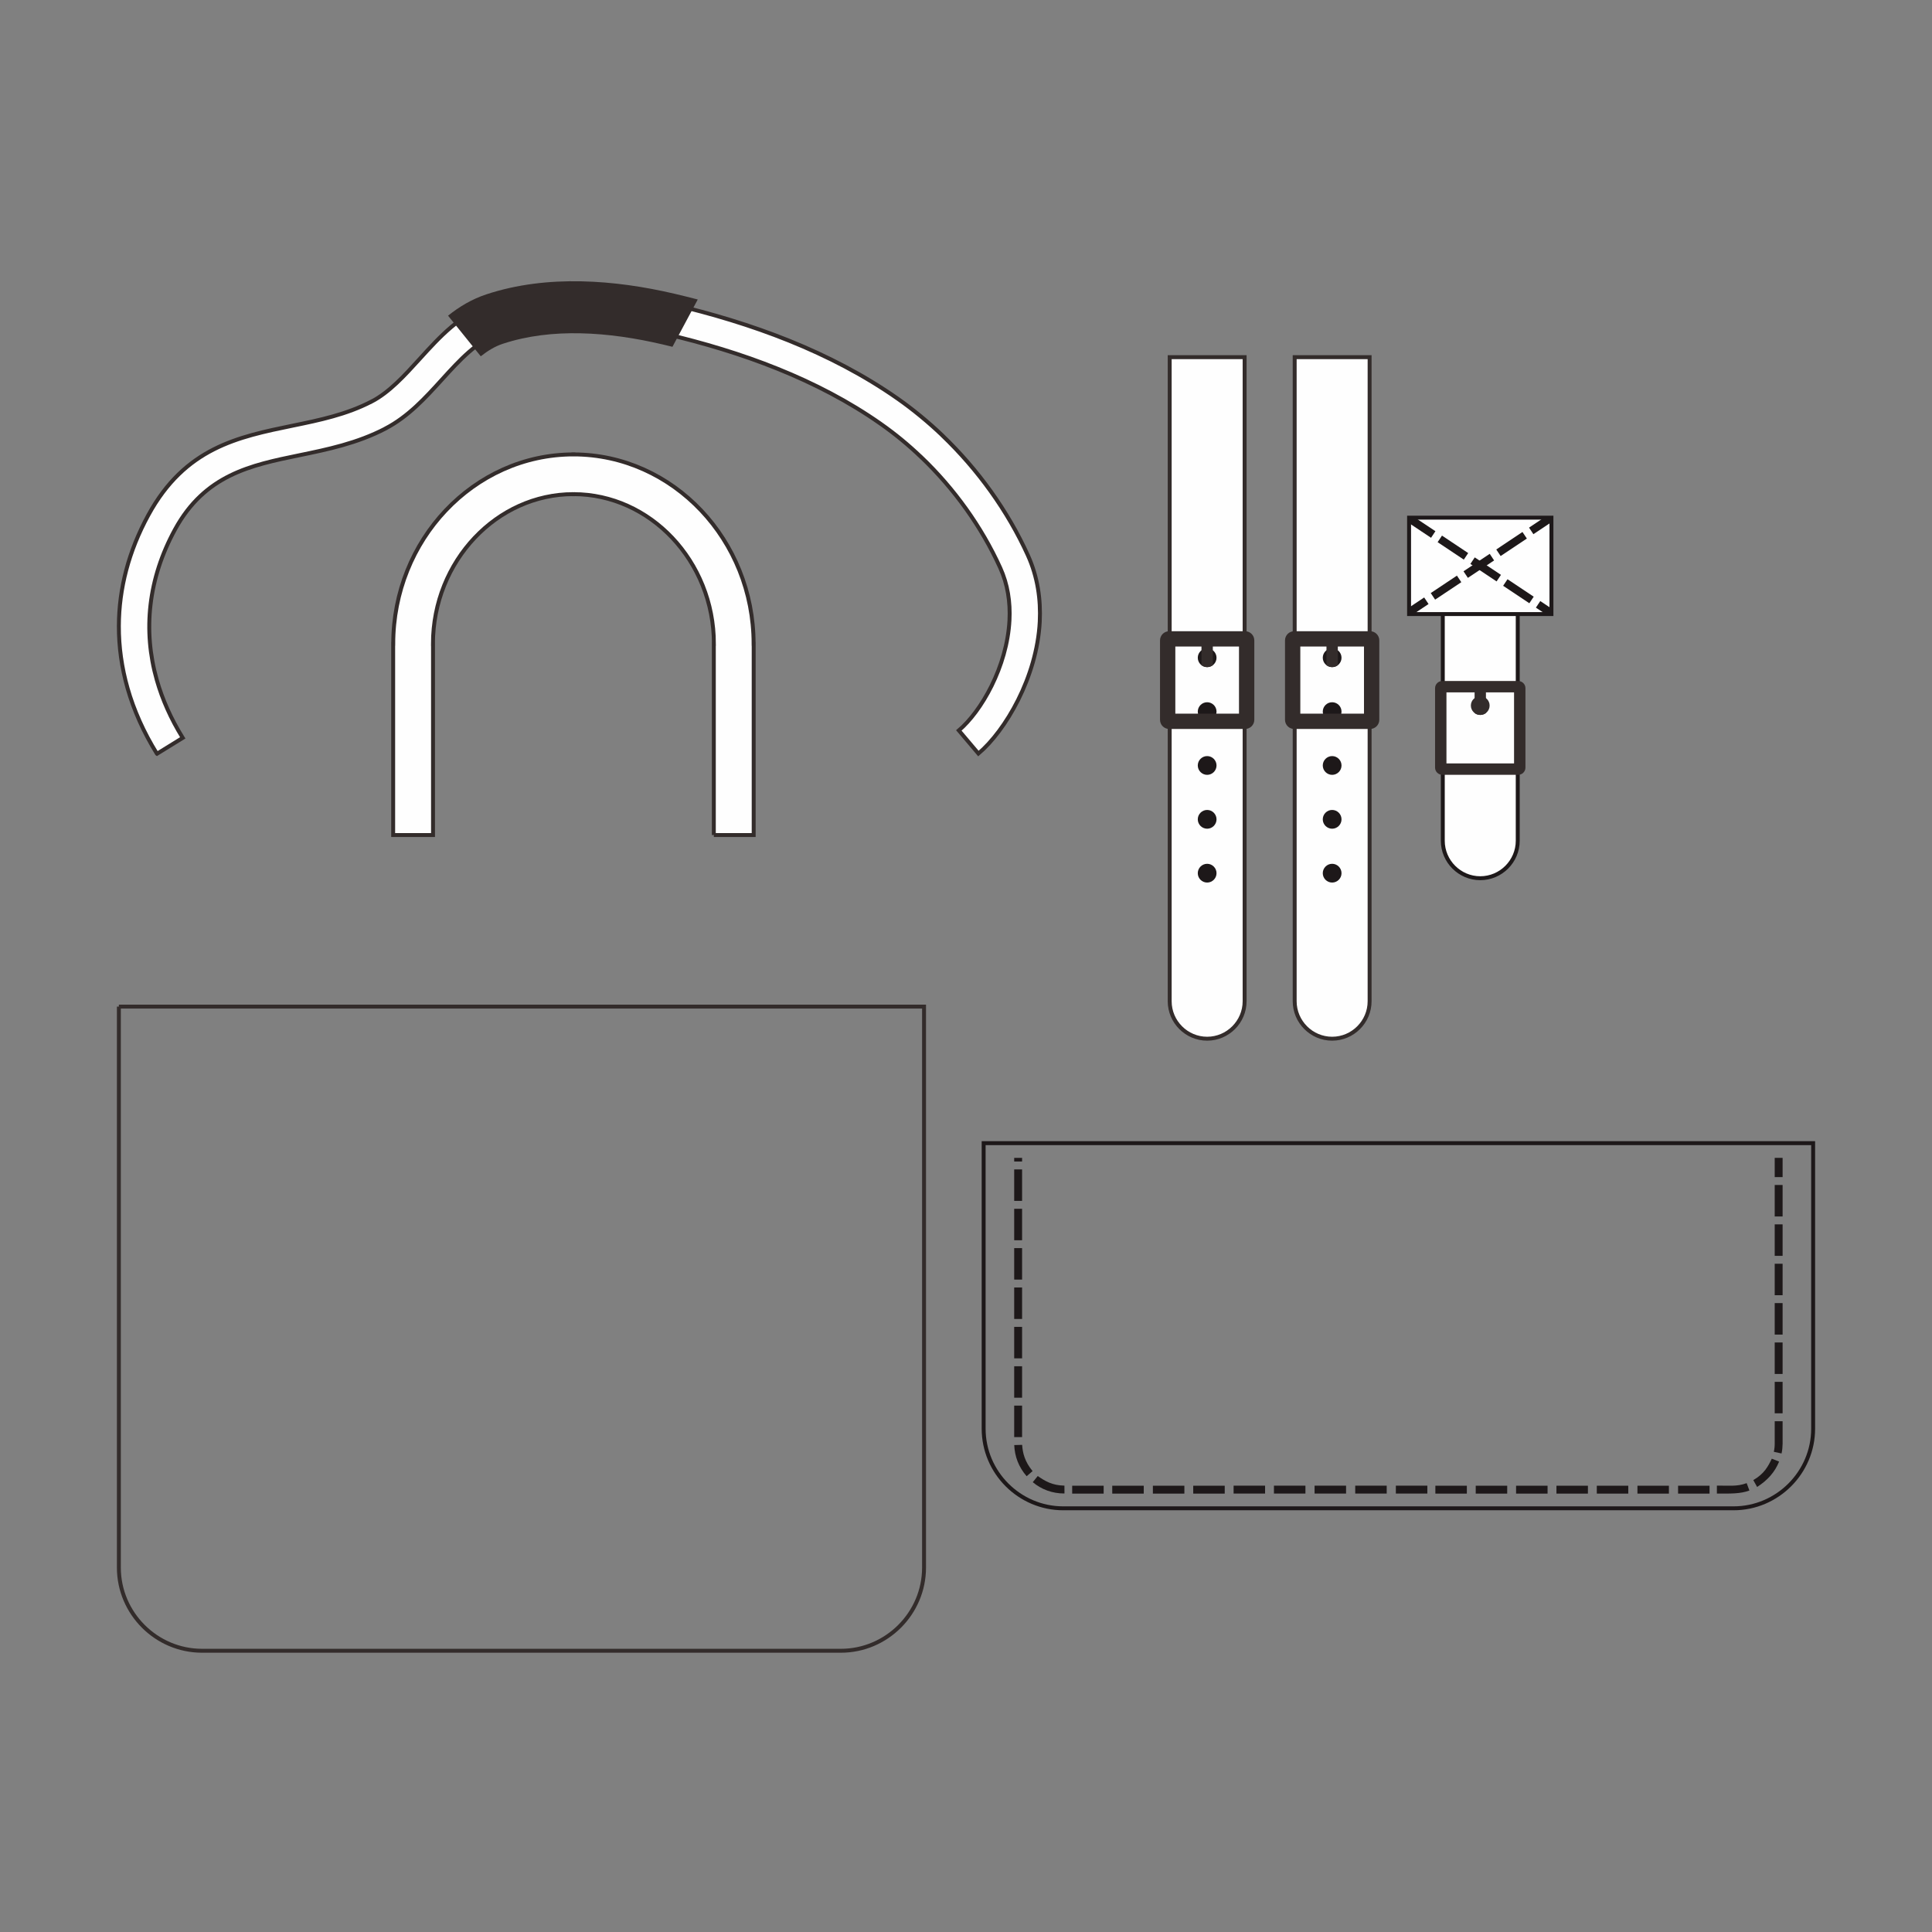 <?xml version="1.0" encoding="UTF-8"?>
<!DOCTYPE svg PUBLIC "-//W3C//DTD SVG 1.1//EN" "http://www.w3.org/Graphics/SVG/1.1/DTD/svg11.dtd">
<!-- Creator: CorelDRAW 2019 (64-Bit) -->
<svg xmlns="http://www.w3.org/2000/svg" xml:space="preserve" width="3.413in" height="3.413in" version="1.1" style="shape-rendering:geometricPrecision; text-rendering:geometricPrecision; image-rendering:optimizeQuality; fill-rule:evenodd; clip-rule:evenodd"
viewBox="0 0 3413.33 3413.33"
 xmlns:xlink="http://www.w3.org/1999/xlink">
 <rect x="0" y="0" width="3413.33" height="3413.33" fill="#808080" stroke="none"/>
 <defs>
  <style type="text/css">
   <![CDATA[
    .str2 {stroke:#332C2B;stroke-width:6.94;stroke-miterlimit:2.613}
    .str1 {stroke:#332C2B;stroke-width:6.94;stroke-miterlimit:2.613}
    .str0 {stroke:#1D1819;stroke-width:6.94;stroke-miterlimit:2.613}
    .fil0 {fill:none}
    .fil2 {fill:#FEFEFE}
    .fil3 {fill:#332C2B}
    .fil1 {fill:#EDC382}
    .fil4 {fill:#1D1819}
    .fil5 {fill:#FEFEFE;fill-rule:nonzero}
   ]]>
  </style>
 </defs>
 <g id="Layer_x0020_1">
  <rect class="fil0" x="-0" y="-0" width="3413.33" height="3413.33"/>
  <g id="_2173874607312">
   <g>
    <g>
     <polygon class="fil1" points="2607.94,1126.05 2663.54,1126.05 2663.54,1112.11 2607.94,1112.11 "/>
     <path class="fil2 str0" d="M2549.02 1074.63l132.42 0 0 410.74c0,36.4 -29.78,66.21 -66.22,66.21l0 0c-36.39,0 -66.2,-29.81 -66.2,-66.21l0 -410.74z"/>
     <path class="fil3" d="M2615.21 1263.12c9.14,0 16.56,-7.46 16.56,-16.57 0,-9.14 -7.41,-16.56 -16.56,-16.56 -9.11,0 -16.57,7.42 -16.57,16.56 0,9.11 7.46,16.57 16.57,16.57z"/>
     <path class="fil3" d="M2555.5 1223.27l0 125.48 119.43 0 0 -125.48 -119.43 0zm-7.43 -20.1l134.31 0c6.98,0 12.67,5.72 12.67,12.66l0 140.38c0,6.94 -5.72,12.66 -12.67,12.66l-134.31 0c-6.94,0 -12.69,-5.68 -12.69,-12.66l0 -140.38c0,-6.97 5.7,-12.66 12.69,-12.66l0 0z"/>
     <path class="fil3" d="M2625.26 1259.68c-2.78,2.17 -6.27,3.44 -10.04,3.44 -3.78,0 -7.23,-1.27 -10.01,-3.44l0 -35.84c0,-5.5 4.5,-9.98 10.01,-9.98l0.02 0c5.53,0 10.02,4.52 10.02,9.98l0 35.84z"/>
     <polygon class="fil2 str0" points="2489.46,1084.9 2740.99,1084.9 2740.99,914.57 2489.46,914.57 "/>
     <polygon class="fil4" points="2489.46,1084.9 2489.46,1073.31 2516.13,1055.56 2523.85,1067.17 2497.22,1084.9 "/>
     <polygon class="fil4" points="2535.47,1059.39 2527.74,1047.79 2574,1016.97 2581.74,1028.59 "/>
     <polygon class="fil4" points="2593.35,1020.92 2585.64,1009.33 2631.96,978.48 2639.68,990.13 "/>
     <polygon class="fil4" points="2651.23,982.37 2643.51,970.79 2689.78,939.9 2697.56,951.5 "/>
     <polygon class="fil4" points="2727.81,914.57 2740.99,914.57 2740.99,922.54 2709.11,943.79 2701.41,932.18 "/>
     <polygon class="fil4" points="2489.46,924.27 2489.46,914.57 2500.06,914.57 2536,938.5 2528.28,950.13 "/>
     <polygon class="fil4" points="2547.62,946.26 2539.9,957.87 2586.16,988.72 2593.89,977.13 "/>
     <polygon class="fil4" points="2605.51,984.76 2597.78,996.35 2644.06,1027.2 2651.8,1015.61 "/>
     <polygon class="fil4" points="2663.39,1023.33 2655.65,1034.94 2701.94,1065.77 2709.66,1054.18 "/>
     <polygon class="fil4" points="2740.99,1075.07 2740.99,1084.9 2730.62,1084.9 2713.54,1073.51 2721.27,1061.9 "/>
    </g>
    <g>
     <polygon class="fil1 str1" points="2077.16,1246.33 2132.76,1246.33 2132.76,1232.41 2077.16,1232.41 "/>
     <polygon class="fil1 str1" points="2148.44,1246.33 2204.08,1246.33 2204.08,1232.41 2148.44,1232.41 "/>
     <path class="fil2 str1" d="M2066.53 631.01l132.38 0 0 1137.87c0,36.44 -29.78,66.24 -66.19,66.24l0 0c-36.41,0 -66.19,-29.8 -66.19,-66.24l0 -1137.87z"/>
     <path class="fil4" d="M2132.72 1368.94c9.11,0 16.56,-7.43 16.56,-16.57 0,-9.11 -7.44,-16.57 -16.56,-16.57 -9.11,0 -16.56,7.46 -16.56,16.57 0,9.14 7.46,16.57 16.56,16.57z"/>
     <path class="fil4" d="M2132.72 1273.8c9.11,0 16.56,-7.44 16.56,-16.57 0,-9.14 -7.44,-16.55 -16.56,-16.55 -9.11,0 -16.56,7.41 -16.56,16.55 0,9.13 7.46,16.57 16.56,16.57z"/>
     <path class="fil4" d="M2132.72 1178.63c9.11,0 16.56,-7.44 16.56,-16.55 0,-9.14 -7.44,-16.56 -16.56,-16.56 -9.11,0 -16.56,7.42 -16.56,16.56 0,9.11 7.46,16.55 16.56,16.55z"/>
     <path class="fil4" d="M2132.72 1559.24c9.11,0 16.56,-7.4 16.56,-16.54 0,-9.12 -7.44,-16.6 -16.56,-16.6 -9.11,0 -16.56,7.48 -16.56,16.6 0,9.14 7.46,16.54 16.56,16.54z"/>
     <path class="fil4" d="M2132.72 1464.11c9.11,0 16.56,-7.44 16.56,-16.58 0,-9.09 -7.44,-16.57 -16.56,-16.57 -9.11,0 -16.56,7.48 -16.56,16.57 0,9.14 7.46,16.58 16.56,16.58z"/>
     <path class="fil3 str1" d="M2073.02 1138.79l0 125.49 119.42 0 0 -125.49 -119.42 0zm-7.45 -20.1l134.31 0c6.98,0 12.67,5.74 12.67,12.68l0 140.35c0,6.96 -5.72,12.68 -12.67,12.68l-134.31 0c-6.96,0 -12.65,-5.7 -12.65,-12.68l0 -140.35c0,-6.98 5.68,-12.68 12.65,-12.68l0 0z"/>
     <path class="fil3" d="M2142.74 1175.22c-2.79,2.15 -6.25,3.4 -10.02,3.4 -3.79,0 -7.23,-1.25 -10.03,-3.4l0 -35.88c0,-5.46 4.5,-9.97 10.03,-9.97l0 0c5.54,0 10.02,4.53 10.02,9.97l0 35.88z"/>
    </g>
    <g>
     <polygon class="fil1 str1" points="2297.99,1246.33 2353.59,1246.33 2353.59,1232.41 2297.99,1232.41 "/>
     <polygon class="fil1 str1" points="2369.28,1246.33 2424.91,1246.33 2424.91,1232.41 2369.28,1232.41 "/>
     <path class="fil2 str1" d="M2287.36 631.01l132.38 0 0 1137.87c0,36.44 -29.78,66.24 -66.19,66.24l0 0c-36.41,0 -66.19,-29.8 -66.19,-66.24l0 -1137.87z"/>
     <path class="fil4" d="M2353.55 1368.94c9.11,0 16.56,-7.43 16.56,-16.57 0,-9.11 -7.44,-16.57 -16.56,-16.57 -9.11,0 -16.56,7.46 -16.56,16.57 0,9.14 7.46,16.57 16.56,16.57z"/>
     <path class="fil4" d="M2353.55 1273.8c9.11,0 16.56,-7.44 16.56,-16.57 0,-9.14 -7.44,-16.55 -16.56,-16.55 -9.11,0 -16.56,7.41 -16.56,16.55 0,9.13 7.46,16.57 16.56,16.57z"/>
     <path class="fil4" d="M2353.55 1178.63c9.11,0 16.56,-7.44 16.56,-16.55 0,-9.14 -7.44,-16.56 -16.56,-16.56 -9.11,0 -16.56,7.42 -16.56,16.56 0,9.11 7.46,16.55 16.56,16.55z"/>
     <path class="fil4" d="M2353.55 1559.24c9.11,0 16.56,-7.4 16.56,-16.54 0,-9.12 -7.44,-16.6 -16.56,-16.6 -9.11,0 -16.56,7.48 -16.56,16.6 0,9.14 7.46,16.54 16.56,16.54z"/>
     <path class="fil4" d="M2353.55 1464.11c9.11,0 16.56,-7.44 16.56,-16.58 0,-9.09 -7.44,-16.57 -16.56,-16.57 -9.11,0 -16.56,7.48 -16.56,16.57 0,9.14 7.46,16.58 16.56,16.58z"/>
     <path class="fil3 str1" d="M2293.85 1138.79l0 125.49 119.42 0 0 -125.49 -119.42 0zm-7.45 -20.1l134.31 0c6.98,0 12.67,5.74 12.67,12.68l0 140.35c0,6.96 -5.72,12.68 -12.67,12.68l-134.31 0c-6.96,0 -12.65,-5.7 -12.65,-12.68l0 -140.35c0,-6.98 5.68,-12.68 12.65,-12.68l0 0z"/>
     <path class="fil3" d="M2363.57 1175.22c-2.79,2.15 -6.25,3.4 -10.02,3.4 -3.78,0 -7.23,-1.25 -10.03,-3.4l0 -35.88c0,-5.46 4.5,-9.97 10.03,-9.97l0 0c5.54,0 10.02,4.53 10.02,9.97l0 35.88z"/>
    </g>
   </g>
   <g>
    <g>
     <path class="fil5 str1" d="M277.33 1331.67l-0.5 -0.77c-11.5,-18.62 -21.54,-37.48 -30.06,-56.56 -8.69,-19.44 -15.81,-38.89 -21.35,-58.28 -10.36,-36.39 -15.55,-73.3 -15.43,-110.27 0.22,-65.91 17.33,-132.03 52.09,-195.74 64.85,-118.86 157.99,-138.04 255.13,-158.03 46.93,-9.63 94.93,-19.56 139.15,-42.59l0.05 0.09c31.45,-16.41 58.16,-45.81 84.76,-75.07 35.93,-39.53 71.69,-78.86 124.13,-96.22 51.55,-17.05 106.48,-23.26 161.66,-22.06 54.52,1.15 108.9,9.44 160.24,21.43 69.68,16.29 139.61,37.19 207,64.35 67.56,27.28 132.38,60.8 191.61,102.28l0.02 -0.04 0.11 0.06 0.52 0.45c13.37,9.39 26.79,19.63 40.15,30.65 13.26,10.9 25.95,22.14 38.02,33.67l0 0.09c63.2,60.49 115.71,133.5 151.31,211.85l0.03 0.09c8.6,18.98 14.41,38.63 17.74,58.5 3.29,19.44 4.22,39.17 3.26,58.75 -5.02,98.27 -60.69,192.69 -108.38,233.06l-34.6 -40.87c39.32,-33.3 85.26,-112.09 89.5,-194.95 0.79,-15.65 0.04,-31.52 -2.63,-47.18 -2.57,-15.3 -7.07,-30.5 -13.76,-45.26l-0.06 -0.11c-32.88,-72.35 -81.19,-139.65 -139.27,-195.19l-0.06 0.04c-11.54,-11.05 -23.26,-21.46 -35.07,-31.17 -11.53,-9.48 -23.72,-18.75 -36.47,-27.74l-0.02 0.02 -0.09 -0.06 -0.54 -0.41c-55.87,-39.21 -117.24,-70.96 -181.27,-96.8 -64.39,-26 -131.8,-46.09 -199.22,-61.85 -48.43,-11.31 -99.17,-19.11 -149.11,-20.17 -49.22,-1.03 -98.13,4.45 -143.83,19.56 -39.09,12.94 -70.11,47.04 -101.28,81.35 -29.65,32.61 -59.48,65.42 -99.68,86.4l0 0.09c-50.33,26.23 -102.36,36.93 -153.2,47.4 -84.68,17.44 -165.9,34.16 -218.85,131.16 -47.2,86.53 -57.02,178.04 -32.06,265.76 4.97,17.44 11.22,34.53 18.66,51.15 7.57,17 16.51,33.8 26.68,50.26l0.48 0.78 -45.5 28.1z"/>
     <path class="fil3" d="M791.59 557.72c19.87,-15.87 41.8,-29.11 67.69,-37.68 54.02,-17.85 111.34,-24.25 168.12,-23.02 55.2,1.16 110.43,9.37 164.16,21.92 13.76,3.22 27.47,6.62 41.18,10.17l-44.7 83.59c-5.78,-1.4 -11.57,-2.8 -17.38,-4.19 -47.37,-11.07 -96.43,-18.65 -145.12,-19.67 -46.34,-1.01 -93.3,4 -137.43,18.6 -13.61,4.47 -26.56,12.42 -38.74,22.01l-57.78 -71.74z"/>
    </g>
    <path class="fil5 str1" d="M1261.13 1475.26l0 -337.76 0.15 0c-0.02,-73.03 -28.26,-139.4 -73.73,-187.5 -44.91,-47.49 -106.65,-76.97 -174.38,-77l0 0.15 -0.1 0 0 -0.15c-67.76,0 -129.54,29.52 -174.44,77.03 -45.46,48.1 -73.68,114.44 -73.71,187.42l0.13 0 0 337.81 -70.42 0 0 -337.81 0.11 0c0.03,-91.7 35.52,-175.1 92.7,-235.58 57.76,-61.08 137.62,-99.01 225.63,-99.04l0 -0.15 0.1 0 0 0.15c87.97,0.03 167.81,37.96 225.57,99.01 57.19,60.48 92.68,143.94 92.7,235.66l0.13 0 0 337.76 -70.43 0z"/>
   </g>
   <g>
    <path class="fil0 str0" d="M3203.33 2019.65l0 504.46c0,77.37 -63.29,140.68 -140.67,140.68l-1184.15 0c-77.35,0 -140.67,-63.29 -140.67,-140.68l0 -504.46 1465.48 0z"/>
    <g>
     <g>
      <path class="fil4" d="M1824.29 2599.02c-13.93,-16.88 -17.49,-32.04 -18.44,-46.35l-13.96 0.39c0.83,19.93 7.65,38.63 21.92,55.05l10.48 -9.09z"/>
      <polygon class="fil4" points="1791.81,2121.64 1805.76,2121.64 1805.76,2066.04 1791.81,2066.04 "/>
      <polygon class="fil4" points="1791.81,2191.19 1805.76,2191.19 1805.76,2135.59 1791.81,2135.59 "/>
      <polygon class="fil4" points="1791.81,2260.7 1805.76,2260.7 1805.76,2205.08 1791.81,2205.08 "/>
      <polygon class="fil4" points="1791.81,2330.26 1805.76,2330.26 1805.76,2274.63 1791.81,2274.63 "/>
      <polygon class="fil4" points="1791.81,2399.82 1805.76,2399.82 1805.76,2344.22 1791.81,2344.22 "/>
      <polygon class="fil4" points="1791.81,2469.39 1805.76,2469.39 1805.76,2413.8 1791.81,2413.8 "/>
      <polygon class="fil4" points="1791.81,2538.97 1805.76,2538.97 1805.76,2483.35 1791.81,2483.35 "/>
      <path class="fil4" d="M1880.58 2624.73c-21.86,-0.43 -34.18,-8.11 -47.18,-16.94l-8.76 10.82c14.95,12.57 34.25,20.1 56.01,19.99l-0.07 -13.88z"/>
      <polygon class="fil4" points="1791.81,2052.1 1805.76,2052.1 1805.76,2045.64 1791.81,2045.64 "/>
     </g>
     <polygon class="fil4" points="2179.44,2638.72 2235.06,2638.72 2235.06,2624.77 2179.44,2624.77 "/>
     <polygon class="fil4" points="2250.72,2638.72 2306.36,2638.72 2306.36,2624.77 2250.72,2624.77 "/>
     <polygon class="fil4" points="2322.52,2638.72 2378.15,2638.72 2378.15,2624.77 2322.52,2624.77 "/>
     <polygon class="fil4" points="2394.31,2638.72 2449.94,2638.72 2449.94,2624.77 2394.31,2624.77 "/>
     <polygon class="fil4" points="2466.1,2638.72 2521.74,2638.72 2521.74,2624.77 2466.1,2624.77 "/>
     <polygon class="fil4" points="1894.26,2638.81 1949.86,2638.81 1949.86,2624.88 1894.26,2624.88 "/>
     <polygon class="fil4" points="2036.84,2638.81 2092.47,2638.81 2092.47,2624.88 2036.84,2624.88 "/>
     <polygon class="fil4" points="1965.05,2638.81 2020.68,2638.81 2020.68,2624.88 1965.05,2624.88 "/>
     <polygon class="fil4" points="2535.92,2638.81 2591.54,2638.81 2591.54,2624.88 2535.92,2624.88 "/>
     <polygon class="fil4" points="2678.51,2638.81 2734.15,2638.81 2734.15,2624.88 2678.51,2624.88 "/>
     <polygon class="fil4" points="2607.22,2638.81 2662.84,2638.81 2662.84,2624.88 2607.22,2624.88 "/>
     <polygon class="fil4" points="2749.82,2638.81 2805.43,2638.81 2805.43,2624.88 2749.82,2624.88 "/>
     <polygon class="fil4" points="2821.12,2638.81 2876.74,2638.81 2876.74,2624.88 2821.12,2624.88 "/>
     <polygon class="fil4" points="2892.92,2638.81 2948.53,2638.81 2948.53,2624.88 2892.92,2624.88 "/>
     <polygon class="fil4" points="2964.71,2638.81 3020.32,2638.81 3020.32,2624.88 2964.71,2624.88 "/>
     <polygon class="fil4" points="2108.12,2638.81 2163.77,2638.81 2163.77,2624.88 2108.12,2624.88 "/>
     <path class="fil4" d="M3097.61 2614.95c19.43,-11.22 26.27,-24.4 32.66,-37.83l12.95 5.09c-7.54,18.59 -20.27,32.94 -38.86,44.85l-6.75 -12.11z"/>
     <path class="fil4" d="M3090.74 2633.35c-1.6,-4.33 -3.22,-8.67 -4.84,-13.05 -17.5,6.55 -31.73,4 -52.62,4.43 0,4.68 0,9.33 0,13.99 23.56,0.07 41.23,0.67 57.46,-5.37z"/>
     <path class="fil4" d="M3133.88 2564.94c4.54,0.99 9.09,1.96 13.63,2.96 1.28,-5.52 1.78,-11.3 1.87,-17.2l0 -39.81 -13.94 0c0,13.15 0,26.27 0,39.39 0.02,5.03 -0.49,9.91 -1.56,14.66z"/>
     <polygon class="fil4" points="3135.43,2496.94 3149.38,2496.94 3149.38,2441.34 3135.43,2441.34 "/>
     <polygon class="fil4" points="3135.43,2427.42 3149.38,2427.42 3149.38,2371.8 3135.43,2371.8 "/>
     <polygon class="fil4" points="3135.43,2357.87 3149.38,2357.87 3149.38,2302.22 3135.43,2302.22 "/>
     <polygon class="fil4" points="3135.43,2288.3 3149.38,2288.3 3149.38,2232.7 3135.43,2232.7 "/>
     <polygon class="fil4" points="3135.43,2218.75 3149.38,2218.75 3149.38,2163.13 3135.43,2163.13 "/>
     <polygon class="fil4" points="3135.43,2149.18 3149.38,2149.18 3149.38,2093.55 3135.43,2093.55 "/>
     <polygon class="fil4" points="3135.43,2079.63 3149.38,2079.63 3149.38,2045.63 3135.43,2045.63 "/>
    </g>
   </g>
   <path class="fil0 str2" d="M210 1778.37l1422.55 0 0 492.91 0 5.26 0 492.91c0,80.83 -66.15,147 -146.96,147l-1128.61 0c-80.81,0 -146.97,-66.13 -146.97,-147l0 -492.91 0 -5.26 0 -492.91z"/>
  </g>
 </g>
</svg>
